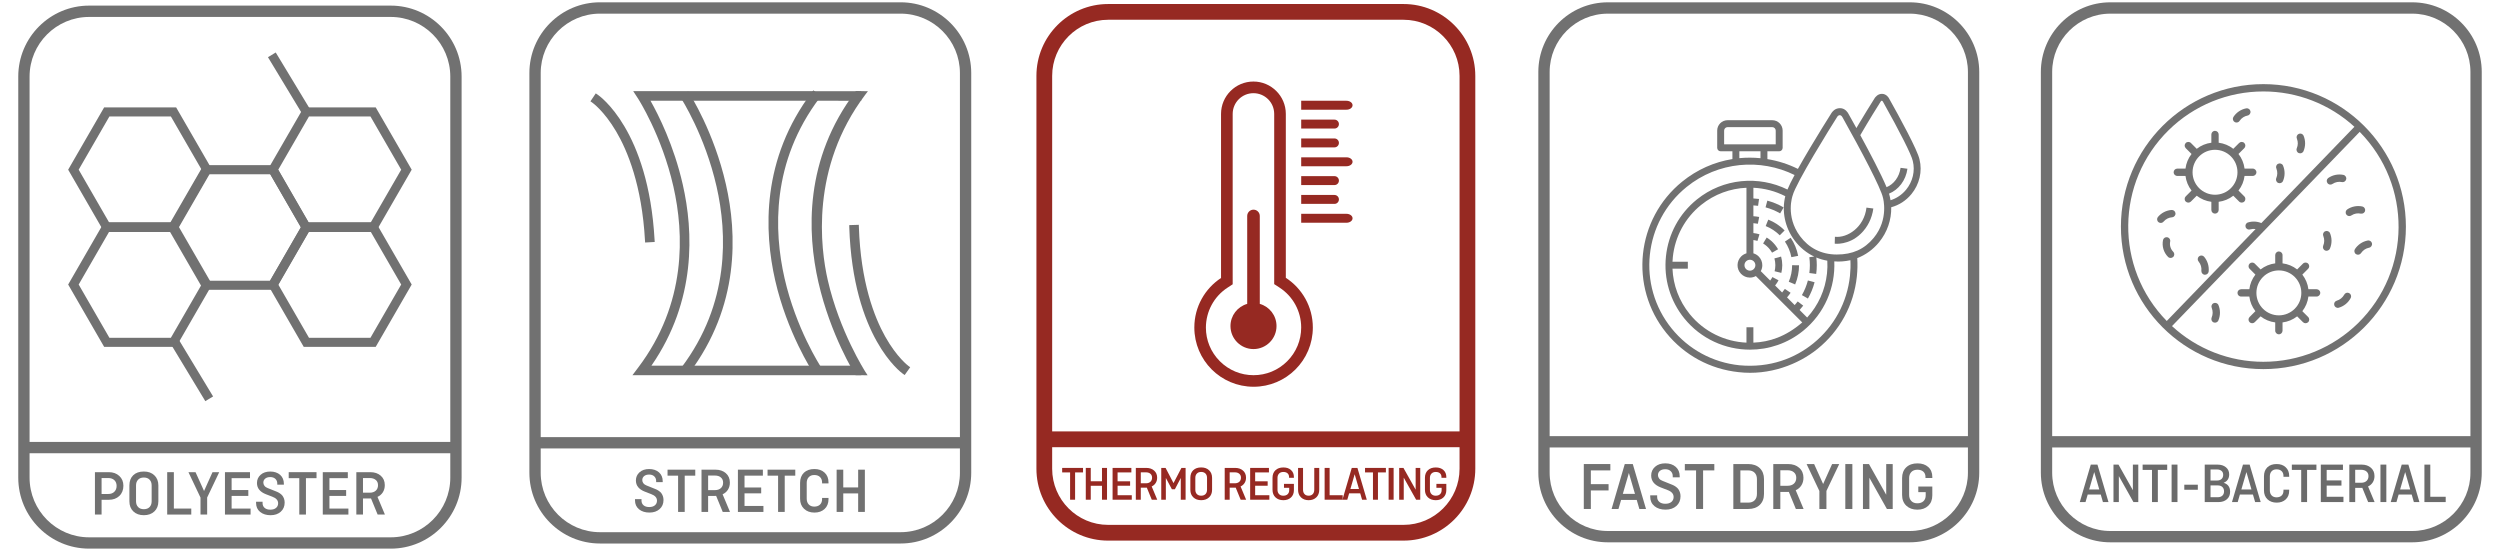 <?xml version="1.0" encoding="UTF-8"?>
<svg xmlns="http://www.w3.org/2000/svg" id="Camada_1" data-name="Camada 1" viewBox="0 0 4900.8 1080">
  <defs>
    <style>
      .cls-1 {
        fill: #962922;
      }

      .cls-2 {
        fill: #717171;
      }

      .cls-3 {
        fill: #6b6b6b;
      }
    </style>
  </defs>
  <path class="cls-2" d="M211.96,441.34h125.49l62.75-108.71-62.75-108.66h-125.49l-62.75,108.66,62.75,108.71ZM342.76,450.51h-136.11l-68.05-117.88,68.05-117.84h136.11l68.05,117.84-68.05,117.88Z"></path>
  <path class="cls-2" d="M214.46,437.01h120.51l60.24-104.38-60.24-104.34h-120.51l-60.24,104.34,60.24,104.38ZM339.95,445.65h-130.47l-65.26-113.03,65.26-112.98h130.47l65.26,112.98-65.26,113.03ZM209.15,446.19h131.13l65.54-113.56-65.54-113.52h-131.13l-65.54,113.52,65.54,113.56ZM345.26,454.83h-141.09l-70.56-122.2,70.56-122.16h141.09l70.56,122.16-70.56,122.2Z"></path>
  <path class="cls-2" d="M603.2,441.34h125.49l62.75-108.71-62.75-108.66h-125.49l-62.75,108.66,62.75,108.71ZM734,450.51h-136.11l-68.05-117.88,68.05-117.84h136.11l68.05,117.84-68.05,117.88Z"></path>
  <path class="cls-2" d="M605.7,437.01h120.51l60.24-104.38-60.24-104.34h-120.51l-60.24,104.34,60.24,104.38ZM731.19,445.65h-130.47l-65.26-113.03,65.26-112.98h130.47l65.26,112.98-65.26,113.03ZM600.39,446.19h131.13l65.54-113.56-65.54-113.52h-131.13l-65.54,113.52,65.54,113.56ZM736.5,454.83h-141.09l-70.56-122.2,70.56-122.16h141.09l70.56,122.16-70.56,122.2Z"></path>
  <path class="cls-2" d="M211.96,666.47h125.49l62.75-108.71-62.75-108.66h-125.49l-62.75,108.66,62.75,108.71ZM342.76,675.65h-136.11l-68.05-117.88,68.05-117.84h136.11l68.05,117.84-68.05,117.88Z"></path>
  <path class="cls-2" d="M214.46,662.15h120.51l60.24-104.38-60.24-104.34h-120.51l-60.24,104.34,60.24,104.38ZM339.95,670.79h-130.47l-65.26-113.03,65.26-112.98h130.47l65.26,112.98-65.26,113.03ZM209.15,671.33h131.13l65.54-113.56-65.54-113.52h-131.13l-65.54,113.52,65.54,113.56ZM345.26,679.97h-141.09l-70.56-122.2,70.56-122.2h141.09l70.56,122.2-70.56,122.2Z"></path>
  <path class="cls-2" d="M603.2,666.47h125.49l62.75-108.71-62.75-108.66h-125.49l-62.75,108.66,62.75,108.71ZM734,675.65h-136.11l-68.05-117.88,68.05-117.84h136.11l68.05,117.84-68.05,117.88Z"></path>
  <path class="cls-2" d="M605.7,662.15h120.51l60.24-104.38-60.24-104.34h-120.51l-60.24,104.34,60.24,104.38ZM731.19,670.79h-130.47l-65.26-113.03,65.26-112.98h130.47l65.26,112.98-65.26,113.03ZM600.39,671.33h131.13l65.54-113.56-65.54-113.52h-131.13l-65.54,113.52,65.54,113.56ZM736.5,679.97h-141.09l-70.56-122.2,70.56-122.2h141.09l70.56,122.2-70.56,122.2Z"></path>
  <path class="cls-2" d="M406.64,554.61h125.49l62.75-108.71-62.75-108.66h-125.49l-62.75,108.66,62.75,108.71ZM537.44,563.79h-136.11l-68.05-117.88,68.05-117.84h136.11l68.05,117.84-68.05,117.88Z"></path>
  <path class="cls-2" d="M409.14,550.29h120.51l60.24-104.38-60.24-104.34h-120.51l-60.24,104.34,60.24,104.38ZM534.63,558.93h-130.47l-65.26-113.03,65.26-112.98h130.47l65.26,112.98-65.26,113.03ZM403.83,559.47h131.13l65.54-113.56-65.54-113.52h-131.13l-65.54,113.52,65.54,113.56ZM539.94,568.11h-141.09l-70.56-122.2,70.56-122.16h141.09l70.56,122.16-70.56,122.2Z"></path>
  <polygon class="cls-2" points="596.62 221.74 531.2 113.57 539.1 108.8 604.48 216.97 596.62 221.74"></polygon>
  <path class="cls-2" d="M537.15,115.02l60.94,100.81.45-.29-60.94-100.81-.45.29ZM595.16,227.68l-69.86-115.58,15.22-9.22,69.91,115.58-15.26,9.22Z"></path>
  <polygon class="cls-2" points="403.95 780.46 338.57 672.29 346.43 667.52 411.81 775.69 403.95 780.46"></polygon>
  <path class="cls-2" d="M344.47,673.73l60.94,100.81.45-.29-60.89-100.81-.49.29ZM402.48,786.39l-69.86-115.58,15.26-9.22,69.86,115.58-15.26,9.22Z"></path>
  <g>
    <path class="cls-2" d="M765.98,1075.49H174.65c-76.58,0-138.86-62.4-138.86-139.11V150.11C35.78,73.4,98.06,11,174.65,11h591.34c76.58,0,138.9,62.4,138.9,139.11v786.28c0,76.7-62.32,139.11-138.9,139.11ZM174.65,33.22c-64.33,0-116.68,52.44-116.68,116.89v786.28c0,64.45,52.36,116.93,116.68,116.93h591.34c64.37,0,116.72-52.48,116.72-116.93V150.11c0-64.45-52.36-116.89-116.72-116.89H174.65Z"></path>
    <path class="cls-2" d="M212.39,937.12h-13.25v31.23h13.25c4.9,0,8.85-1.44,11.77-4.36,2.96-2.92,4.44-6.71,4.44-11.44s-1.48-8.48-4.44-11.27c-2.92-2.76-6.87-4.16-11.77-4.16M186.1,1008.71v-83.11h27.32c8.27,0,15.06,2.47,20.45,7.41,5.35,4.94,8.02,11.36,8.02,19.3s-2.67,14.89-7.98,19.91c-5.31,5.02-12.14,7.53-20.49,7.53h-14.28v28.97h-13.04Z"></path>
    <path class="cls-2" d="M266.67,951.53v31.23c0,4.65,1.36,8.39,4.07,11.23,2.67,2.8,6.42,4.2,11.23,4.2s8.56-1.4,11.27-4.2c2.67-2.84,4.03-6.58,4.03-11.23v-31.23c0-4.65-1.36-8.35-4.03-11.19-2.72-2.84-6.46-4.24-11.27-4.24s-8.56,1.4-11.23,4.24c-2.72,2.84-4.07,6.54-4.07,11.19M310.44,951.53v31.23c0,8.27-2.63,14.89-7.86,19.83-5.23,4.94-12.1,7.36-20.61,7.36s-15.35-2.43-20.53-7.36c-5.18-4.94-7.78-11.56-7.78-19.83v-31.23c0-8.43,2.51-15.06,7.49-19.91,5.02-4.86,11.97-7.28,20.82-7.28s15.39,2.47,20.61,7.41c5.23,4.94,7.86,11.52,7.86,19.79"></path>
  </g>
  <polygon class="cls-2" points="340.81 925.6 340.81 996.94 374.96 996.94 374.96 1008.71 327.76 1008.71 327.76 925.6 340.81 925.6"></polygon>
  <polygon class="cls-2" points="369.39 925.6 383.3 925.6 400 962.51 416.58 925.6 429.75 925.6 406.09 975.3 406.09 1008.71 393.05 1008.71 393.05 975.43 369.39 925.6"></polygon>
  <polygon class="cls-2" points="486.78 972.15 454.03 972.15 454.03 996.96 491.22 996.96 491.22 1008.73 440.99 1008.73 440.99 925.62 490.07 925.62 490.07 937.35 454.03 937.35 454.03 960.63 486.78 960.63 486.78 972.15"></polygon>
  <path class="cls-2" d="M556.48,950.14h-12.92v-2.26c0-3.74-1.23-6.75-3.7-9.13-2.51-2.35-5.84-3.54-10.08-3.54s-7.53,1.03-9.92,3.04c-2.39,1.97-3.62,4.61-3.62,7.9,0,2.22.74,4.28,2.18,6.21,1.48,1.93,3.62,3.42,6.42,4.44l12.47,4.98c2.35.95,4.36,1.77,6.05,2.43,1.65.7,3.5,1.73,5.51,3.09,1.97,1.36,3.58,2.84,4.77,4.36,1.19,1.52,2.22,3.46,3.09,5.8.82,2.3,1.28,4.9,1.28,7.74,0,7.41-2.55,13.37-7.65,17.94-5.1,4.57-11.81,6.83-20.04,6.83s-15.26-2.18-20.49-6.5c-5.27-4.36-7.86-10.2-7.86-17.53v-2.39h12.75v2.88c0,3.83,1.36,6.87,4.07,9.18,2.67,2.35,6.42,3.5,11.11,3.5s8.56-1.15,11.27-3.5c2.72-2.3,4.03-5.31,4.03-9.05,0-5.8-3.79-10.08-11.36-12.88l-12.3-4.73c-11.89-4.57-17.82-11.93-17.82-22.09,0-6.5,2.39-11.85,7.16-16.13,4.73-4.24,11.07-6.38,18.89-6.38s14.48,2.18,19.38,6.5c4.86,4.36,7.32,10.2,7.32,17.53v1.77Z"></path>
  <polygon class="cls-2" points="565.96 937.36 565.96 925.59 620.48 925.59 620.48 937.36 599.74 937.36 599.74 1008.71 586.7 1008.71 586.7 937.36 565.96 937.36"></polygon>
  <polygon class="cls-2" points="678.55 972.15 645.8 972.15 645.8 996.96 682.99 996.96 682.99 1008.73 632.75 1008.73 632.75 925.62 681.84 925.62 681.84 937.35 645.8 937.35 645.8 960.63 678.55 960.63 678.55 972.15"></polygon>
  <g>
    <path class="cls-2" d="M724.86,937.12h-13.29v28.72h13.29c4.94,0,8.89-1.36,11.81-3.99,2.92-2.67,4.36-6.21,4.36-10.7s-1.44-7.69-4.36-10.25c-2.92-2.51-6.87-3.79-11.81-3.79M754.57,1008.71h-14.28l-13-31.64c-.45.08-1.15.12-2.18.12h-13.54v31.52h-13.04v-83.11h27.44c8.35,0,15.18,2.3,20.45,6.95s7.9,10.78,7.9,18.47c0,5.31-1.28,9.96-3.79,13.99-2.55,3.99-6.05,6.99-10.53,9.05l14.57,34.64Z"></path>
    <rect class="cls-2" x="48.16" y="866.31" width="855.04" height="22.18"></rect>
    <path class="cls-2" d="M1765.52,1065.44h-589.33c-76.34,0-138.42-62.2-138.42-138.66V143.22c0-76.48,62.08-138.7,138.42-138.7h589.33c76.34,0,138.42,62.22,138.42,138.7v783.56c0,76.46-62.08,138.66-138.42,138.66ZM1176.19,26.73c-64.09,0-116.24,52.25-116.24,116.48v783.56c0,64.21,52.15,116.48,116.24,116.48h589.33c64.09,0,116.24-52.28,116.24-116.48V143.22c0-64.23-52.15-116.48-116.24-116.48h-589.33Z"></path>
    <path class="cls-2" d="M1299.15,945.17h-12.88v-2.26c0-3.7-1.23-6.75-3.7-9.09-2.47-2.35-5.8-3.54-10.04-3.54s-7.49,1.03-9.87,3.04c-2.39,1.97-3.58,4.61-3.58,7.86,0,2.22.7,4.28,2.14,6.21,1.48,1.89,3.58,3.37,6.42,4.4l12.38,4.98c2.35.95,4.36,1.77,6.05,2.43,1.65.7,3.5,1.69,5.51,3.09,1.97,1.36,3.58,2.8,4.73,4.32,1.19,1.56,2.22,3.46,3.09,5.8.82,2.3,1.28,4.86,1.28,7.69,0,7.41-2.55,13.37-7.65,17.9-5.06,4.53-11.73,6.79-19.96,6.79s-15.22-2.14-20.45-6.46c-5.18-4.36-7.82-10.16-7.82-17.49v-2.39h12.75v2.88c0,3.79,1.32,6.83,4.03,9.18,2.67,2.3,6.38,3.46,11.07,3.46s8.56-1.15,11.23-3.46c2.72-2.35,4.03-5.35,4.03-9.01,0-5.8-3.79-10.08-11.36-12.88l-12.22-4.73c-11.85-4.57-17.77-11.89-17.77-22.01,0-6.46,2.39-11.81,7.12-16.05,4.77-4.24,11.03-6.38,18.84-6.38s14.44,2.18,19.3,6.5c4.9,4.32,7.32,10.12,7.32,17.45v1.77Z"></path>
  </g>
  <polygon class="cls-2" points="1308.6 932.44 1308.6 920.71 1362.95 920.71 1362.95 932.44 1342.25 932.44 1342.25 1003.54 1329.29 1003.54 1329.29 932.44 1308.6 932.44"></polygon>
  <path class="cls-2" d="M1401.4,932.2h-13.25v28.6h13.25c4.94,0,8.89-1.32,11.77-3.95,2.92-2.67,4.36-6.21,4.36-10.66s-1.44-7.69-4.36-10.2c-2.88-2.55-6.83-3.79-11.77-3.79M1431.02,1003.54h-14.24l-12.96-31.52c-.41.08-1.15.12-2.14.12h-13.54v31.39h-12.96v-82.82h27.32c8.35,0,15.14,2.3,20.37,6.91,5.27,4.65,7.9,10.78,7.9,18.43,0,5.27-1.28,9.92-3.79,13.91-2.51,3.99-6.01,6.99-10.45,9.01l14.48,34.56Z"></path>
  <polygon class="cls-2" points="1492.17 967.11 1459.5 967.11 1459.5 991.83 1496.57 991.83 1496.57 1003.56 1446.54 1003.56 1446.54 920.69 1495.46 920.69 1495.46 932.42 1459.5 932.42 1459.5 955.63 1492.17 955.63 1492.17 967.11"></polygon>
  <polygon class="cls-2" points="1504.65 932.44 1504.65 920.71 1559 920.71 1559 932.44 1538.31 932.44 1538.31 1003.54 1525.3 1003.54 1525.3 932.44 1504.65 932.44"></polygon>
  <path class="cls-2" d="M1611.56,976.06h12.59v2.39c0,8.06-2.51,14.48-7.61,19.21-5.1,4.77-11.73,7.16-20,7.16s-15.18-2.47-20.33-7.41c-5.18-4.9-7.78-11.48-7.78-19.71v-31.15c0-8.39,2.51-15.02,7.49-19.87,5.02-4.81,11.89-7.24,20.61-7.24,8.27,0,14.89,2.39,20,7.12,5.1,4.77,7.61,11.15,7.61,19.21v1.89h-12.59v-1.97c0-4.4-1.36-7.9-4.03-10.53-2.67-2.67-6.42-3.99-11.23-3.99s-8.23,1.4-10.9,4.24c-2.63,2.8-3.95,6.54-3.95,11.15v31.15c0,4.61,1.32,8.35,3.95,11.15,2.67,2.8,6.3,4.24,10.9,4.24s8.56-1.36,11.23-3.99c2.67-2.63,4.03-6.17,4.03-10.53v-2.51Z"></path>
  <polygon class="cls-2" points="1695.4 920.71 1695.4 1003.53 1682.27 1003.53 1682.27 967.24 1653.06 967.24 1653.06 1003.53 1640.06 1003.53 1640.06 920.71 1653.06 920.71 1653.06 955.52 1682.27 955.52 1682.27 920.71 1695.4 920.71"></polygon>
  <g>
    <path class="cls-2" d="M1684.03,731.37h-435.89l6.3-8.35c96.07-127.18,90.93-265.02,69.7-358.25-23.04-101.3-69.41-173.18-69.91-173.92l-5.23-8.06,435.03.16v10.41l-416.14-.12c12.75,21.77,47.4,85.79,66.41,169.19,21.27,93.4,26.7,230.49-65.38,358.54h415.11v10.41Z"></path>
    <path class="cls-2" d="M1256.57,727.18h423.26v-2.02h-419.1l4.77-6.67c91.38-127.01,85.62-263.25,64.72-355.12-18.68-82.04-52.34-144.83-65.96-168l-3.7-6.34,419.27.12v-2.02l-423.09-.12,1.03,1.56c.45.7,47.11,72.7,70.48,175.24,21.4,94.1,26.58,233.25-70.44,361.71l-1.23,1.65ZM1688.23,735.57h-448.52l11.4-15.1c95.09-125.86,89.98-262.38,68.96-354.79-22.92-100.6-68.88-171.82-69.33-172.52l-9.5-14.57,447,.16v18.8l-413.1-.12c15.47,27.4,45.84,87.47,63.24,164.09,20.98,91.96,26.95,227.57-61.35,355.25h411.2v18.8Z"></path>
    <path class="cls-2" d="M1347.42,729.3l-8.31-6.3c96.07-127.18,90.93-265.02,69.7-358.25-23.08-101.3-69.45-173.18-69.91-173.88l8.72-5.72c.49.74,47.85,74.18,71.35,177.29,21.72,95.37,26.91,236.46-71.55,366.85"></path>
    <path class="cls-2" d="M1344.95,722.18l1.65,1.23c94.88-128.17,89.61-266.33,68.26-360.02-20.45-89.94-58.8-156.43-68.51-172.36l-1.73,1.11c9.63,15.72,47.85,82,68.26,171.7,21.23,93.28,26.5,230.82-67.93,358.33M1348.25,735.18l-15.02-11.36,2.55-3.33c95.09-125.9,89.94-262.42,68.92-354.79-22.92-100.6-68.84-171.82-69.29-172.52l-2.3-3.54,15.76-10.29,2.3,3.54c1.97,3.04,48.47,75.83,71.88,178.61,21.93,96.28,27.2,238.64-72.29,370.35l-2.51,3.33Z"></path>
    <path class="cls-2" d="M1679.66,731.37c-.49-.74-47.85-76.41-71.35-179.52-21.72-95.37-26.91-238.76,71.55-369.11l13.17.12c-96.07,127.18-95.74,273.45-74.55,366.68,23.08,101.3,74.06,181.12,74.55,181.82h-13.37Z"></path>
    <path class="cls-2" d="M1682,727.18h3.54c-12.55-21.11-51.68-91.18-71.14-176.68-13.99-61.55-34.73-218.85,70.36-363.52l-2.8-.04c-96.53,129.07-91.14,269.09-69.54,364.01,21.19,92.99,62.17,163.84,69.58,176.22M1693.02,735.57h-15.64l-1.23-1.89c-.45-.74-48.14-76.53-71.92-180.87-22.09-97.06-27.48-240.49,72.29-372.61l1.28-1.69,23.58.29-5.02,6.62c-108.5,143.64-87.72,301.84-73.77,363.23,23.04,101.13,73.44,179.64,73.94,180.42l4.24,6.5h-7.74Z"></path>
    <path class="cls-2" d="M1597.56,728.19c-.49-.74-50.4-76.78-73.86-179.56-21.77-95.13-26.95-235.76,71.51-365.74l8.31,6.25c-95.95,126.69-90.89,263.99-69.74,356.85,23,101.05,72.04,175.81,72.5,176.51l-8.72,5.68Z"></path>
    <path class="cls-2" d="M1596.05,188.78c-94.92,127.76-89.61,265.51-68.26,358.91,20.45,89.7,60.98,158.49,71.06,174.66l1.69-1.07c-10.08-16.25-50.48-84.92-70.85-174.37-21.19-92.91-26.37-229.88,67.97-356.89l-1.6-1.23ZM1596.34,733.99l-2.3-3.5c-2.06-3.17-51.1-78.75-74.43-180.91-21.93-95.99-27.2-237.94,72.25-369.19l2.55-3.33,15.02,11.31-2.55,3.33c-95,125.41-89.94,261.35-69,353.35,22.55,99.08,69.91,172.11,71.92,175.15l2.3,3.54-15.76,10.25Z"></path>
    <path class="cls-2" d="M1278.99,470.39l-10.41.58c-6.09-108.54-34.48-177.13-57.19-215.56-24.56-41.56-47.93-57.73-48.18-57.89l5.84-8.64c3.99,2.72,97.93,68.3,109.94,281.51"></path>
    <path class="cls-2" d="M1168.88,196.61c7.49,6.09,26.54,23.49,46.12,56.66,22.67,38.35,50.9,106.32,57.52,213.3l2.02-.12c-11.6-187.95-87.23-257.94-104.47-271.56l-1.19,1.73ZM1264.62,475.41l-.25-4.2c-6.05-107.68-34.11-175.61-56.57-213.67-23.74-40.12-46.04-55.92-46.99-56.57l-3.37-2.35,10.45-15.55,3.5,2.35c4.03,2.72,99.69,69.45,111.79,284.72l.25,4.2-18.8,1.07Z"></path>
    <path class="cls-2" d="M1669.07,445.37l10.41-.33c3.58,108.62,30.32,177.87,52.17,216.83,23.58,42.09,46.58,58.8,46.82,58.96l-6.05,8.52c-3.91-2.76-96.32-70.52-103.36-283.98"></path>
    <path class="cls-2" d="M1673.41,449.42c7.24,188.2,81.22,259.95,98.13,273.94l1.23-1.73c-7.36-6.25-26-24.15-44.81-57.73-21.77-38.84-48.39-107.47-52.54-214.53l-2.02.04ZM1773.44,735.21l-3.42-2.43c-3.99-2.84-98.05-71.72-105.17-287.27l-.12-4.2,18.8-.62.16,4.2c3.54,107.8,29.99,176.39,51.6,214.94,22.92,40.86,45.38,57.44,45.63,57.6l3.37,2.47-10.86,15.31Z"></path>
  </g>
  <rect class="cls-2" x="1045.68" y="856.9" width="852.23" height="22.18"></rect>
  <g>
    <path class="cls-1" d="M2751.47,1059.78h-579.16c-77.51,0-140.59-63.16-140.59-140.83V148.74c0-77.67,63.08-140.85,140.59-140.85h579.16c77.51,0,140.59,63.18,140.59,140.85v770.2c0,77.67-63.08,140.83-140.59,140.83ZM2062.57,876.59v42.35c0,60.63,49.22,109.97,109.73,109.97h579.16c60.51,0,109.73-49.34,109.73-109.97v-42.35h-798.63ZM2062.57,845.73h798.63V148.74c0-60.65-49.22-109.99-109.73-109.99h-579.16c-60.51,0-109.73,49.34-109.73,109.99v696.99Z"></path>
    <path class="cls-1" d="M2406.2,564l10.25-6.71V223.36c0-22.47,18.23-40.69,40.69-40.69,10.82,0,21.07,4.24,28.8,11.89,7.69,7.69,11.89,17.86,11.89,28.8v333.6l10.37,6.75c26.62,17.28,42.54,46.58,42.54,78.38,0,24.89-9.71,48.39-27.36,66.04s-41.06,27.36-66.04,27.36-48.39-9.71-66.04-27.36c-17.65-17.65-27.36-41.06-27.36-66.04.16-31.56,15.84-60.81,42.26-78.09M2457.43,758.17c64.19,0,116.15-51.97,116.15-116.15,0-40.82-21.11-76.74-52.95-97.43V223.36c0-17.53-7.12-33.45-18.64-44.89-11.52-11.52-27.36-18.64-44.85-18.64-35.1,0-63.53,28.43-63.53,63.53v321.59c-31.56,20.78-52.34,56.45-52.34,97.06,0,64.19,51.97,116.15,116.15,116.15"></path>
    <path class="cls-1" d="M2457.24,684.3c24.89,0,45.14-20.24,45.14-45.14,0-20.65-13.87-38.1-32.79-43.45v-172.32c0-3.46-1.36-6.5-3.62-8.76-2.22-2.26-5.31-3.62-8.72-3.62-6.79,0-12.34,5.55-12.34,12.38v172.32c-18.93,5.35-32.79,22.79-32.79,43.45,0,24.89,20.24,45.14,45.14,45.14"></path>
    <path class="cls-1" d="M2651.44,206.29c0-4.86-5.39-8.76-11.97-8.76h-88.71v17.53h88.71c6.58.08,11.97-3.91,11.97-8.76"></path>
    <path class="cls-1" d="M2624.7,243.26c0-4.86-3.91-8.76-8.76-8.76h-65.17v17.53h65.17c4.86,0,8.76-3.91,8.76-8.76"></path>
    <path class="cls-1" d="M2624.7,280.16c0-4.86-3.91-8.76-8.76-8.76h-65.17v17.53h65.17c4.86,0,8.76-3.91,8.76-8.76"></path>
    <path class="cls-1" d="M2651.44,317.13c0-4.86-5.39-8.76-11.97-8.76h-88.71v17.53h88.71c6.58,0,11.97-3.91,11.97-8.76"></path>
    <path class="cls-1" d="M2624.7,354.03c0-4.86-3.91-8.76-8.76-8.76h-65.17v17.53h65.17c4.86,0,8.76-3.91,8.76-8.76"></path>
    <path class="cls-1" d="M2624.7,390.94c0-4.86-3.91-8.76-8.76-8.76h-65.17v17.53h65.17c4.86.08,8.76-3.91,8.76-8.76"></path>
    <path class="cls-1" d="M2651.44,427.9c0-4.86-5.39-8.76-11.97-8.76h-88.71v17.53h88.71c6.58,0,11.97-3.91,11.97-8.76"></path>
  </g>
  <polygon class="cls-1" points="2082.18 917.27 2082.18 926.08 2097.73 926.08 2097.73 979.61 2107.53 979.61 2107.53 926.08 2123.08 926.08 2123.08 917.27 2082.18 917.27"></polygon>
  <polygon class="cls-1" points="2170.12 917.28 2170.12 979.61 2160.24 979.61 2160.24 952.29 2138.23 952.29 2138.23 979.61 2128.48 979.61 2128.48 917.28 2138.23 917.28 2138.23 943.44 2160.24 943.44 2160.24 917.28 2170.12 917.28"></polygon>
  <polygon class="cls-1" points="2181.02 917.27 2181.02 979.61 2218.66 979.61 2218.66 970.8 2190.81 970.8 2190.81 952.2 2215.37 952.2 2215.37 943.52 2190.81 943.52 2190.81 926.08 2217.84 926.08 2217.84 917.27 2181.02 917.27"></polygon>
  <path class="cls-1" d="M2246.28,925.9h-9.96v21.52h9.96c3.74,0,6.71-.99,8.89-2.96,2.18-2.02,3.25-4.69,3.25-8.02s-1.07-5.8-3.25-7.69c-2.18-1.89-5.14-2.84-8.89-2.84M2268.58,979.59h-10.74l-9.71-23.7c-.33.04-.86.08-1.65.08h-10.16v23.62h-9.75v-62.33h20.57c6.25,0,11.36,1.77,15.31,5.23,3.95,3.5,5.92,8.11,5.92,13.87,0,3.99-.95,7.49-2.84,10.45-1.89,3-4.53,5.27-7.86,6.79l10.9,26Z"></path>
  <polygon class="cls-1" points="2297.29 959.11 2285.44 936.93 2285.44 979.6 2276.43 979.6 2276.43 917.27 2284.91 917.27 2300.46 947.01 2315.97 917.27 2324.16 917.27 2324.16 979.6 2314.7 979.6 2314.7 937.02 2303.13 959.11 2297.29 959.11"></polygon>
  <g>
    <path class="cls-1" d="M2343.22,936.72v23.41c0,3.5,1.03,6.3,3.04,8.43,2.02,2.1,4.86,3.17,8.43,3.17s6.42-1.07,8.48-3.17c2.02-2.14,3-4.94,3-8.43v-23.41c0-3.5-.99-6.25-3-8.39-2.06-2.1-4.86-3.17-8.48-3.17s-6.42,1.07-8.43,3.17c-2.02,2.14-3.04,4.9-3.04,8.39M2376.06,936.72v23.41c0,6.21-1.97,11.15-5.88,14.85-3.91,3.7-9.05,5.55-15.47,5.55s-11.52-1.85-15.39-5.55c-3.91-3.7-5.84-8.64-5.84-14.85v-23.41c0-6.34,1.89-11.31,5.64-14.94,3.79-3.62,8.97-5.47,15.59-5.47s11.56,1.85,15.47,5.55c3.91,3.7,5.88,8.64,5.88,14.85"></path>
    <path class="cls-1" d="M2420.53,925.9h-9.96v21.52h9.96c3.74,0,6.71-.99,8.89-2.96,2.18-2.02,3.25-4.69,3.25-8.02s-1.07-5.8-3.25-7.69c-2.18-1.89-5.14-2.84-8.89-2.84M2442.83,979.59h-10.74l-9.71-23.7c-.33.04-.86.08-1.65.08h-10.16v23.62h-9.75v-62.33h20.57c6.25,0,11.36,1.77,15.31,5.23,3.95,3.5,5.92,8.11,5.92,13.87,0,3.99-.95,7.49-2.84,10.45-1.89,3-4.53,5.27-7.86,6.79l10.9,26Z"></path>
  </g>
  <polygon class="cls-1" points="2450.71 917.27 2450.71 979.61 2488.36 979.61 2488.36 970.8 2460.5 970.8 2460.5 952.2 2485.02 952.2 2485.02 943.52 2460.5 943.52 2460.5 926.08 2487.53 926.08 2487.53 917.27 2450.71 917.27"></polygon>
  <g>
    <path class="cls-1" d="M2517.01,956.26v-7.78h19.46v12.22c0,6.09-1.89,10.9-5.72,14.48-3.79,3.58-8.81,5.35-15.06,5.35s-11.44-1.85-15.35-5.55c-3.87-3.7-5.8-8.64-5.8-14.81v-23.45c0-6.25,1.89-11.23,5.72-14.89,3.83-3.66,9.05-5.47,15.59-5.47s11.19,1.69,14.94,5.06c3.79,3.37,5.68,7.98,5.68,13.78v1.44h-9.5v-1.52c0-3.04-.99-5.47-2.92-7.24-1.97-1.81-4.73-2.72-8.27-2.72s-6.42,1.07-8.43,3.17c-2.02,2.14-3.04,4.94-3.04,8.39v23.45c0,3.46,1.03,6.25,3.04,8.39,2.02,2.1,4.81,3.17,8.35,3.17s6.5-.99,8.52-3c2.02-1.97,3.04-4.61,3.04-7.9v-4.57h-10.25Z"></path>
    <path class="cls-1" d="M2576.39,917.28h9.75v42.87c0,6.21-1.89,11.15-5.72,14.85-3.83,3.7-8.85,5.55-15.02,5.55s-11.23-1.85-15.06-5.55c-3.83-3.7-5.72-8.64-5.72-14.85v-42.87h9.75v42.87c0,3.5.99,6.3,2.92,8.39,1.89,2.14,4.61,3.17,8.11,3.17s6.09-1.03,8.06-3.17c1.93-2.1,2.92-4.9,2.92-8.39v-42.87Z"></path>
  </g>
  <polygon class="cls-1" points="2596.68 917.27 2596.68 979.61 2632.07 979.61 2632.07 970.8 2606.48 970.8 2606.48 917.27 2596.68 917.27"></polygon>
  <path class="cls-1" d="M2655.6,929.68l-8.39,28.92h16.83l-8.43-28.92ZM2641.12,979.59h-9.5l18.27-62.33h11.11l18.35,62.33h-9.22l-3.66-12.51h-21.72l-3.62,12.51Z"></path>
  <polygon class="cls-1" points="2675.89 917.27 2675.89 926.08 2691.44 926.08 2691.44 979.61 2701.24 979.61 2701.24 926.08 2716.79 926.08 2716.79 917.27 2675.89 917.27"></polygon>
  <rect class="cls-1" x="2722.16" y="917.26" width="9.79" height="62.33"></rect>
  <polygon class="cls-1" points="2784.13 917.28 2784.13 979.61 2776.06 979.61 2751.79 936.33 2751.79 979.61 2742.86 979.61 2742.86 917.28 2751.21 917.28 2775.12 959.9 2775.12 917.28 2784.13 917.28"></polygon>
  <g>
    <path class="cls-1" d="M2815.81,956.26v-7.78h19.46v12.22c0,6.09-1.93,10.9-5.72,14.48-3.79,3.58-8.8,5.35-15.06,5.35s-11.44-1.85-15.35-5.55c-3.87-3.7-5.8-8.64-5.8-14.81v-23.45c0-6.25,1.89-11.23,5.72-14.89,3.83-3.66,9.01-5.47,15.59-5.47,6.21,0,11.19,1.69,14.94,5.06,3.79,3.37,5.68,7.98,5.68,13.78v1.44h-9.5v-1.52c0-3.04-.99-5.47-2.92-7.24-1.97-1.81-4.73-2.72-8.27-2.72s-6.42,1.07-8.43,3.17c-2.02,2.14-3.04,4.94-3.04,8.39v23.45c0,3.46,1.03,6.25,3.04,8.39,2.02,2.1,4.81,3.17,8.35,3.17s6.5-.99,8.52-3c2.02-1.97,3.04-4.61,3.04-7.9v-4.57h-10.25Z"></path>
    <path class="cls-2" d="M3743.65,1063.11h-591.74c-75.18,0-136.29-61.24-136.29-136.49V141.05c0-75.28,61.11-136.51,136.29-136.51h591.74c75.18,0,136.29,61.24,136.29,136.51v785.57c0,75.26-61.11,136.49-136.29,136.49ZM3037.8,877.2v49.42c0,63,51.19,114.31,114.11,114.31h591.74c62.92,0,114.11-51.31,114.11-114.31v-49.42h-819.97ZM3037.8,855.02h819.97V141.05c0-63.02-51.19-114.29-114.11-114.29h-591.74c-62.92,0-114.11,51.27-114.11,114.29v713.97Z"></path>
  </g>
  <polygon class="cls-2" points="3153.31 961.43 3118.58 961.43 3118.58 997.76 3104.75 997.76 3104.75 909.67 3156.8 909.67 3156.8 922.14 3118.58 922.14 3118.58 949.09 3153.31 949.09 3153.31 961.43"></polygon>
  <path class="cls-2" d="M3193.13,927.2l-11.85,40.94h23.78l-11.93-40.94ZM3172.68,997.77h-13.45l25.84-88.09h15.72l25.92,88.09h-13.04l-5.14-17.69h-30.69l-5.14,17.69Z"></path>
  <path class="cls-2" d="M3292.76,935.68h-13.66v-2.43c0-3.91-1.36-7.12-3.99-9.63-2.63-2.51-6.17-3.79-10.66-3.79s-7.94,1.07-10.49,3.21c-2.55,2.14-3.83,4.94-3.83,8.39,0,2.35.74,4.53,2.3,6.58,1.52,2.06,3.79,3.62,6.79,4.69l13.21,5.31c2.47,1.03,4.61,1.89,6.42,2.59,1.77.7,3.7,1.81,5.84,3.25,2.1,1.44,3.79,3,5.06,4.61,1.28,1.65,2.35,3.7,3.25,6.17.91,2.47,1.36,5.18,1.36,8.19,0,7.86-2.72,14.2-8.11,19.05-5.43,4.81-12.51,7.2-21.27,7.2s-16.17-2.26-21.72-6.87c-5.51-4.61-8.31-10.82-8.31-18.6v-2.55h13.58v3.09c0,4.03,1.4,7.28,4.28,9.75,2.84,2.43,6.79,3.66,11.81,3.66s9.05-1.23,11.93-3.66c2.84-2.47,4.28-5.68,4.28-9.59,0-6.17-4.03-10.74-12.06-13.7l-13.04-5.02c-12.59-4.86-18.89-12.63-18.89-23.41,0-6.87,2.51-12.59,7.57-17.08,5.06-4.53,11.73-6.79,20.04-6.79s15.35,2.3,20.53,6.91c5.18,4.61,7.78,10.78,7.78,18.56v1.89Z"></path>
  <polygon class="cls-2" points="3302.81 922.14 3302.81 909.67 3360.62 909.67 3360.62 922.14 3338.61 922.14 3338.61 997.76 3324.83 997.76 3324.83 922.14 3302.81 922.14"></polygon>
  <g>
    <path class="cls-2" d="M3427.13,922.13h-15.43v63.16h15.43c5.35,0,9.55-1.52,12.55-4.61,2.96-3.09,4.48-7.24,4.48-12.43v-29.09c0-5.18-1.52-9.3-4.48-12.38-3-3.09-7.2-4.65-12.55-4.65M3427.13,909.67c9.46,0,16.99,2.67,22.55,7.98,5.51,5.31,8.31,12.51,8.31,21.52v29.09c0,9.05-2.8,16.21-8.31,21.52-5.55,5.35-13.08,7.98-22.55,7.98h-29.25v-88.09h29.25Z"></path>
    <path class="cls-2" d="M3504.08,921.85h-14.07v30.45h14.07c5.27,0,9.46-1.4,12.55-4.2,3.09-2.84,4.61-6.62,4.61-11.36s-1.52-8.19-4.61-10.86c-3.09-2.67-7.28-4.03-12.55-4.03M3535.6,997.77h-15.14l-13.78-33.53c-.45.08-1.23.16-2.3.16h-14.36v33.37h-13.82v-88.09h29.13c8.85,0,16.05,2.47,21.64,7.36,5.6,4.94,8.39,11.44,8.39,19.59,0,5.64-1.36,10.57-4.03,14.81-2.67,4.24-6.42,7.45-11.15,9.59l15.43,36.74Z"></path>
  </g>
  <polygon class="cls-2" points="3541.5 909.67 3556.27 909.67 3573.92 948.8 3591.53 909.67 3605.48 909.67 3580.38 962.37 3580.38 997.76 3566.56 997.76 3566.56 962.5 3541.5 909.67"></polygon>
  <rect class="cls-2" x="3617.4" y="909.69" width="13.82" height="88.09"></rect>
  <polygon class="cls-2" points="3710.32 909.67 3710.32 997.76 3698.93 997.76 3664.61 936.62 3664.61 997.76 3651.98 997.76 3651.98 909.67 3663.75 909.67 3697.57 969.9 3697.57 909.67 3710.32 909.67"></polygon>
  <g>
    <path class="cls-2" d="M3760.47,964.79v-10.99h27.48v17.28c0,8.6-2.67,15.39-8.02,20.45-5.39,5.06-12.47,7.57-21.35,7.57s-16.13-2.59-21.64-7.82c-5.51-5.27-8.23-12.22-8.23-20.98v-33.12c0-8.85,2.67-15.88,8.11-21.07,5.39-5.18,12.75-7.78,22.05-7.78,8.76,0,15.8,2.39,21.11,7.16,5.31,4.77,7.98,11.31,7.98,19.5v2.02h-13.41v-2.14c0-4.28-1.36-7.69-4.16-10.25-2.76-2.55-6.67-3.83-11.64-3.83s-9.09,1.48-11.93,4.48c-2.88,3-4.32,6.95-4.32,11.89v33.12c0,4.9,1.44,8.85,4.32,11.85,2.84,3,6.79,4.48,11.77,4.48s9.22-1.4,12.1-4.24c2.84-2.8,4.28-6.54,4.28-11.19v-6.42h-14.48Z"></path>
    <path class="cls-2" d="M3496.48,406.61c-9.96-5.8-20.7-10.29-31.93-13.29l-3.5,13.13c10.04,2.72,19.67,6.71,28.6,11.89l6.83-11.73Z"></path>
    <path class="cls-2" d="M3532.31,578.51l11.77,6.75c5.76-10,10.16-20.78,13.08-31.97l-13.12-3.46c-2.63,10.08-6.58,19.71-11.73,28.68"></path>
    <path class="cls-2" d="M3506.54,552.31l12.51,5.31c5.06-11.97,7.65-24.65,7.65-37.65l-13.58-.04c0,11.23-2.22,22.09-6.58,32.38"></path>
    <path class="cls-2" d="M3461.31,443.14c10.37,4.16,19.67,10.25,27.57,18.14l9.59-9.59c-9.22-9.22-20-16.33-32.09-21.15l-5.06,12.59Z"></path>
    <path class="cls-2" d="M3524.97,501.51c-2.47-12.8-7.41-24.73-14.69-35.51l-11.27,7.57c6.25,9.26,10.53,19.54,12.63,30.49l13.33-2.55Z"></path>
    <path class="cls-2" d="M3478.43,506.55c1.19,4.32,1.81,8.76,1.81,13.29,0,3.99-.49,7.98-1.44,11.89l13.21,3.21c1.19-4.94,1.81-10.04,1.81-15.1,0-5.72-.78-11.4-2.3-16.91l-13.08,3.62Z"></path>
    <path class="cls-2" d="M3479.72,480c-4.65-5.72-10.16-10.57-16.46-14.36l-6.99,11.64c4.9,2.96,9.26,6.75,12.88,11.27,1.73,2.1,3.29,4.4,4.65,6.75l11.81-6.71c-1.73-3-3.7-5.88-5.88-8.6"></path>
    <path class="cls-2" d="M3736.53,371.87c-8.23,10-18.8,17.03-30.45,20.65-.41-2.55-.91-5.06-1.52-7.53-.33-1.56-.82-3.33-1.48-5.39,18.6-7.49,33.08-26,36.08-48.84l-13.45-1.77c-2.35,17.77-13.37,32.22-27.44,37.94-10.74-25.67-32.63-67.27-51.51-101.96,16.05-27.73,34.97-58.06,40.03-66,.91-1.65,2.59-2.47,4.16,0,33.9,60.36,56.37,105,58.67,116.48.04.08.04.21.08.29,4.81,19.3-.12,40.24-13.17,56.12M3673,466.38c-18.19,22.05-41.23,32.55-72.25,32.55s-55.22-13.21-72.25-36.13c-28.97-39.21-14.4-79.25-14.4-79.33,6.13-24.28,74.35-133.93,87.23-154.09.33-.53,1.98-3.74,5.47-3.54,3.09.04,4.94,3.87,5.1,4.16,36,64.15,75.58,139.03,79.37,157.83,0,.08,12.01,41.93-18.27,78.55M3430.41,509.21h.16c2.88.04,5.51,1.19,7.53,3.25,1.97,2.06,3.04,4.77,3,7.61-.08,2.88-1.23,5.51-3.29,7.53-2.06,1.97-4.81,3.04-7.61,3-2.84-.08-5.51-1.23-7.49-3.29-1.98-2.06-3.04-4.77-3-7.61.04-2.84,1.19-5.51,3.25-7.49,2.02-1.93,4.65-3,7.45-3M3423.62,641.61v30.08c-41.97-1.89-82.99-21.03-111.42-56.2-20.7-25.55-32.26-56.45-33.62-88.79h30.12v-13.58h-30.08c.12-3.04.33-6.13.66-9.18,4.28-40.45,23.99-76.74,55.5-102.25,26.25-21.23,57.44-32.26,88.83-33.62v128.5c-3.74,1.11-7.2,3.09-10.08,5.84-4.65,4.53-7.28,10.57-7.41,17.03-.12,6.46,2.3,12.63,6.79,17.28,4.53,4.69,10.57,7.32,17.03,7.41.16.04.29.04.45.04,4.16,0,8.11-1.07,11.64-3l90.93,90.89c-32.83,28.27-64.43,38.26-95.79,39.62v-30.08h-13.58ZM3547.92,519.78c0,5.14-.33,10.33-1.03,15.43l13.45,1.77c.78-5.68,1.15-11.48,1.15-17.2,0-5.02-.33-10.04-.86-14.98,6.87,2.88,14.07,4.94,21.48,6.21.49,8.19.29,16.5-.58,24.85-3.5,32.75-17.12,62.83-38.92,86.61l-14.81-14.81c2.47-2.76,4.85-5.6,7.08-8.52l-10.78-8.23c-1.89,2.47-3.87,4.86-5.92,7.16l-15.02-15.06c2.51-2.88,4.86-5.92,6.99-9.05l-11.23-7.61c-1.65,2.43-3.46,4.77-5.39,7.04l-13.74-13.7c2.55-3.17,4.81-6.58,6.71-10.2l-12.01-6.34c-1.28,2.43-2.72,4.69-4.36,6.83l-18.43-18.43c1.89-3.37,2.92-7.24,3-11.23.08-6.46-2.3-12.59-6.83-17.28-2.96-3.09-6.67-5.27-10.66-6.42v-26.04c2.67.37,5.35.91,7.94,1.73l3.99-13c-3.91-1.19-7.9-1.97-11.93-2.43v-19.38c2.96.25,5.88.62,8.8,1.15l2.55-13.33c-3.74-.7-7.53-1.15-11.36-1.44v-21.23c3.09.16,6.17.45,9.22.86l1.85-13.45c-3.66-.49-7.36-.82-11.07-1.03v-20.94c21.64.99,43,6.54,62.54,16.54-7.28,29.34-.74,61.26,17.9,86.28,10.45,14.11,23.78,24.98,38.8,32.05l-9.55,1.28c.66,5.1,1.03,10.37,1.03,15.55M3627.41,510.07c.49,10.08.21,20.28-.86,30.53-5.55,52.5-31.15,99.61-72.04,132.69-35.38,28.64-84.22,48.43-144.83,42.75-52.46-5.55-99.57-31.15-132.69-72.04-68.42-84.59-55.26-209.1,29.34-277.52,61.72-49.95,144.67-56.41,211.61-23.41-6.42,11.93-11.07,21.44-13.95,28.47-56.2-27.73-125.9-22.34-177.71,19.59-34.36,27.81-55.83,67.35-60.48,111.38-4.65,44.03,8.11,87.19,35.88,121.54,32.67,40.4,80.56,61.39,128.91,61.39,36.58,0,73.4-12.06,103.97-36.78,42.46-34.36,63.45-85.5,61.22-136.27,10.24.91,20.82.04,31.64-2.3M3451.11,296.57v13.54c-13.91-1.36-27.77-1.4-41.43-.08v-13.45h41.43ZM3379.84,282.99v-26.99c0-3.74,3.04-6.79,6.79-6.79h87.56c3.74,0,6.79,3.04,6.79,6.79v26.99h-101.13ZM3762.9,312.62c-3.79-18.23-39.25-83.15-60.11-120.27,0,0-4.57-8.48-13.66-8.39-8.06,0-12.92,6.5-14.03,8.19-6.46,9.92-25.06,40.53-30.08,48.96-2.1,3.5-4.03,6.79-5.88,9.96-6.05-10.99-11.56-20.86-15.92-28.6-.49-.91-5.6-10.45-16.21-10.45s-15.68,7.9-16.79,9.63c-7.04,10.74-29.54,47.52-41.15,66.98-9.63,16.13-17.82,30.28-24.6,42.46-18.64-9.26-38.76-15.76-59.78-19.17v-15.35h23.08c3.74,0,6.79-3.04,6.79-6.79v-33.78c0-11.23-9.13-20.37-20.37-20.37h-87.56c-11.23,0-20.37,9.13-20.37,20.37v33.78c0,3.74,3.04,6.79,6.79,6.79h23.04v15.22c-35.71,5.8-69.49,20.78-98.34,44.15-90.4,73.11-104.47,206.18-31.31,296.57,35.38,43.74,85.75,71.1,141.83,77.02,60.32,6.95,116.93-15.06,154.79-45.67,43.7-35.38,71.06-85.75,76.98-141.83,1.28-12.1,1.52-24.15.78-36.04,16.25-6.25,30.94-16.79,42.63-31.02,16.17-19.63,24.52-44.23,23.95-68.71,15.22-4.07,29.05-12.92,39.62-25.8,15.72-19.09,21.64-44.48,15.88-67.85"></path>
    <path class="cls-2" d="M3597.02,464.13l-.37,13.58s27.32,3.58,51.18-19.59c12.8-12.34,21.89-29.62,24.48-49.37l-13.45-1.77c-4.44,38.43-37.36,60.07-61.84,57.15"></path>
    <path class="cls-2" d="M4728.72,1063.11h-591.7c-75.18,0-136.29-61.24-136.29-136.49V141.05c0-75.28,61.11-136.51,136.29-136.51h591.7c75.18,0,136.29,61.24,136.29,136.51v785.57c0,75.26-61.11,136.49-136.29,136.49ZM4022.91,877.2v49.42c0,63,51.19,114.31,114.11,114.31h591.7c62.92,0,114.11-51.31,114.11-114.31v-49.42h-819.93ZM4022.91,855.02h819.93V141.05c0-63.02-51.19-114.29-114.11-114.29h-591.7c-62.92,0-114.11,51.27-114.11,114.29v713.97Z"></path>
    <path class="cls-2" d="M4437.01,709.23c-66.41.04-130.39-24.93-179.19-69.99l367.92-380.76c102.7,104.14,101.5,271.8-2.63,374.5-49.58,48.88-116.44,76.28-186.1,76.24M4437.01,179.28c66.04-.04,129.69,24.65,178.4,69.25l-182.44,188.77c-8.43-3.5-17.86-3.91-26.58-1.11-3.7,1.4-5.55,5.55-4.16,9.26,1.4,3.7,5.55,5.55,9.26,4.16h.04c3.33-.95,6.79-1.15,10.16-.62l-174.17,180.26c-102.25-104.55-100.43-272.22,4.11-374.46,49.54-48.47,116.07-75.54,185.36-75.5M4437.01,164.92c-154.25,0-279.33,125.08-279.33,279.33s125.08,279.33,279.33,279.33,279.33-125.08,279.33-279.33c-.16-154.21-125.12-279.17-279.33-279.33"></path>
    <path class="cls-2" d="M4342.15,293.65c24.32,0,44.03,19.71,44.03,44.07s-19.71,44.03-44.03,44.03-44.03-19.71-44.03-44.03,19.71-44.03,44.03-44.07M4268.17,344.87h16.09c1.28,10.45,5.39,20.37,11.89,28.68l-11.4,11.4c-2.8,2.76-2.84,7.32-.04,10.12,2.8,2.84,7.32,2.84,10.16.04l.04-.04,11.4-11.4c8.27,6.5,18.19,10.62,28.64,11.93v16.05c.04,3.99,3.29,7.16,7.24,7.12,3.91-.04,7.08-3.21,7.12-7.12v-16.05c10.45-1.32,20.37-5.43,28.68-11.93l11.4,11.4c2.76,2.84,7.32,2.84,10.12.04,2.84-2.76,2.84-7.32.08-10.12t-.08-.08l-11.36-11.36c6.5-8.31,10.62-18.23,11.89-28.68h16.09c3.95,0,7.16-3.21,7.16-7.16s-3.21-7.2-7.16-7.2h-16.09c-1.28-10.45-5.39-20.37-11.89-28.68l11.36-11.36c2.8-2.84,2.8-7.36,0-10.16-2.8-2.8-7.32-2.8-10.12,0l-11.4,11.4c-8.31-6.5-18.23-10.62-28.68-11.93v-16.05c.04-3.95-3.13-7.2-7.12-7.24-3.95-.04-7.2,3.13-7.24,7.12v16.17c-10.45,1.32-20.37,5.43-28.64,11.93l-11.4-11.4c-2.8-2.8-7.36-2.8-10.16,0-2.8,2.8-2.8,7.32,0,10.16l11.4,11.36c-6.5,8.31-10.62,18.23-11.89,28.68h-16.09c-3.95,0-7.16,3.21-7.16,7.2s3.21,7.16,7.16,7.16"></path>
    <path class="cls-2" d="M4467.31,618.2c-24.32,0-44.03-19.75-44.03-44.07s19.71-44.03,44.03-44.03,44.03,19.71,44.03,44.03-19.71,44.03-44.03,44.07M4541.29,566.98h-16.09c-1.28-10.45-5.39-20.37-11.89-28.68l11.4-11.4c2.8-2.8,2.8-7.32,0-10.12-2.8-2.8-7.36-2.8-10.16,0l-11.4,11.4c-8.27-6.5-18.19-10.62-28.64-11.93v-16.05c.04-3.99-3.17-7.2-7.12-7.24-3.95-.04-7.2,3.13-7.24,7.08v16.21c-10.45,1.32-20.37,5.43-28.68,11.93l-11.4-11.4c-2.8-2.8-7.32-2.8-10.12,0-2.8,2.8-2.8,7.32,0,10.12l11.36,11.4c-6.46,8.31-10.62,18.23-11.89,28.68h-16.09c-3.95,0-7.16,3.21-7.16,7.2s3.21,7.16,7.16,7.16h16.09c1.28,10.45,5.43,20.37,11.89,28.64l-11.36,11.4c-2.84,2.8-2.84,7.32-.08,10.16,2.8,2.8,7.32,2.84,10.16.04l.04-.04,11.4-11.4c8.31,6.5,18.23,10.62,28.68,11.89v16.09c-.04,3.95,3.13,7.2,7.12,7.24,3.95.04,7.2-3.13,7.24-7.12v-16.17c10.45-1.32,20.37-5.43,28.64-11.93l11.4,11.4c2.8,2.8,7.32,2.84,10.16.04,2.8-2.76,2.84-7.32.04-10.12,0-.04-.04-.04-.04-.08l-11.4-11.36c6.5-8.31,10.62-18.23,11.89-28.68h16.09c3.95,0,7.16-3.25,7.16-7.2s-3.21-7.16-7.16-7.16Z"></path>
    <path class="cls-2" d="M4254.19,473.83c.95-3.87-1.44-7.74-5.27-8.68-3.87-.95-7.74,1.44-8.68,5.27-2.51,12.06,1.19,24.56,9.87,33.25,2.84,2.8,7.41,2.72,10.16-.12,2.76-2.8,2.72-7.36-.12-10.12-5.1-5.14-7.32-12.47-5.97-19.59"></path>
    <path class="cls-2" d="M4310.45,502.83c-2.84,2.72-3,7.2-.33,10.12,4.07,4.98,5.97,11.44,5.27,17.82-.33,3.95,2.55,7.45,6.5,7.82h.66c3.7,0,6.79-2.84,7.16-6.5,1.03-10.53-2.3-21.03-9.18-29.05-2.76-2.8-7.24-2.92-10.08-.21"></path>
    <path class="cls-2" d="M4241.51,434.18c4.24-4.86,10.25-7.86,16.66-8.27,3.95-.37,6.83-3.87,6.46-7.82-.37-3.91-3.79-6.79-7.69-6.5-10.53.82-20.28,5.88-26.99,14.07-2.3,3.21-1.6,7.65,1.6,10,1.23.86,2.72,1.36,4.2,1.36,2.26,0,4.4-1.07,5.76-2.84"></path>
    <path class="cls-2" d="M4506.29,300.06c3.66,1.52,7.86-.21,9.38-3.87,4.11-9.75,4.11-20.74-.04-30.45-1.77-3.5-6.05-4.94-9.55-3.21-3.54,1.73-5.02,5.97-3.37,9.55,2.39,6.01,2.26,12.67-.29,18.6-1.52,3.66.21,7.86,3.87,9.38"></path>
    <path class="cls-2" d="M4557.79,453.48c-3.54,1.77-4.98,6.09-3.21,9.63,2.3,5.97,2.18,12.63-.37,18.52-1.52,3.66.16,7.86,3.83,9.42,3.62,1.56,7.86-.16,9.38-3.83.04,0,.04-.04.04-.08,4.16-9.71,4.11-20.74-.04-30.45-1.77-3.54-6.09-4.98-9.63-3.21"></path>
    <path class="cls-2" d="M4339.08,594.44c-3.54,1.77-4.98,6.09-3.21,9.63,2.3,5.97,2.18,12.63-.37,18.52-1.52,3.66.16,7.86,3.83,9.42,3.62,1.52,7.86-.16,9.38-3.83.04,0,.04-.04.04-.08,4.16-9.71,4.11-20.74-.04-30.45-1.77-3.54-6.09-4.98-9.63-3.21"></path>
    <path class="cls-2" d="M4628.03,418.81c3.91.7,7.65-1.89,8.35-5.76.7-3.83-1.77-7.49-5.55-8.31-10.33-2.14-21.11,0-29.83,6.01-3.13,2.43-3.66,6.91-1.23,10.04,1.36,1.77,3.46,2.76,5.68,2.76,1.52,0,3.04-.49,4.28-1.4,5.43-3.5,12.01-4.73,18.31-3.33"></path>
    <path class="cls-2" d="M4604.79,574.43c-3.58-1.65-7.82-.08-9.5,3.46-3.13,5.64-8.39,9.79-14.57,11.56-3.83,1.15-5.97,5.14-4.81,8.93,1.15,3.79,5.14,5.97,8.93,4.81,10.16-2.96,18.64-9.96,23.49-19.34,1.6-3.58.04-7.78-3.54-9.42"></path>
    <path class="cls-2" d="M4466.06,358.62c3.66,1.52,7.86-.21,9.38-3.87,4.16-9.75,4.11-20.74-.08-30.45-1.73-3.54-6.05-4.98-9.59-3.21-3.54,1.73-4.98,6.01-3.25,9.55,2.35,6.01,2.26,12.67-.33,18.6-1.52,3.66.21,7.86,3.87,9.38"></path>
    <path class="cls-2" d="M4590.96,356.91c3.91.74,7.65-1.81,8.39-5.72.74-3.87-1.81-7.65-5.72-8.39-10.37-2.06-21.11.21-29.79,6.3-3.09,2.47-3.58,6.95-1.11,10.08,1.36,1.69,3.42,2.72,5.6,2.67,1.56,0,3.13-.49,4.36-1.44,5.39-3.54,11.97-4.81,18.27-3.5"></path>
    <path class="cls-2" d="M4380.72,239.24c1.07.62,2.3.95,3.54.95,2.59,0,4.94-1.32,6.25-3.54,3.62-5.31,9.22-8.97,15.55-10.16,3.87-.82,6.34-4.65,5.51-8.52-.78-3.83-4.53-6.3-8.39-5.55-10.37,2.02-19.46,8.23-25.14,17.12-1.93,3.42-.74,7.78,2.67,9.71"></path>
    <path class="cls-2" d="M4649.86,477.09c-.78-3.87-4.57-6.38-8.48-5.6-10.37,2.06-19.46,8.23-25.14,17.12-1.97,3.46-.82,7.82,2.63,9.79,3.42,1.97,7.82.82,9.79-2.63.04-.04.04-.08.08-.08,3.62-5.31,9.22-8.93,15.51-10.12,3.87-.78,6.38-4.61,5.6-8.48"></path>
  </g>
  <path class="cls-3" d="M4105.35,925.39l-9.92,34.15h19.83l-9.92-34.15ZM4088.27,984.23h-11.23l21.56-73.44h13.08l21.64,73.44h-10.9l-4.28-14.77h-25.59l-4.28,14.77Z"></path>
  <polygon class="cls-3" points="4191.73 910.79 4191.73 984.23 4182.23 984.23 4153.63 933.26 4153.63 984.23 4143.1 984.23 4143.1 910.79 4152.93 910.79 4181.12 960.99 4181.12 910.79 4191.73 910.79"></polygon>
  <polygon class="cls-3" points="4200.23 921.18 4200.23 910.77 4248.41 910.77 4248.41 921.18 4230.06 921.18 4230.06 984.21 4218.58 984.21 4218.58 921.18 4200.23 921.18"></polygon>
  <rect class="cls-3" x="4257.04" y="910.76" width="11.52" height="73.44"></rect>
  <rect class="cls-3" x="4281.93" y="950.17" width="26.5" height="9.92"></rect>
  <path class="cls-3" d="M4347.67,951.6h-14.32v23.12h14.07c3.91,0,6.91-1.03,9.13-3.09,2.18-2.02,3.29-4.86,3.29-8.43s-1.07-6.42-3.25-8.48c-2.14-2.1-5.14-3.13-8.93-3.13M4345.86,920.29h-12.51v21.68h12.88c3.62,0,6.54-.99,8.68-2.96,2.18-1.97,3.25-4.69,3.25-8.11s-1.07-5.97-3.29-7.82c-2.18-1.85-5.18-2.8-9.01-2.8M4321.96,984.23v-73.44h25.26c6.71,0,12.18,1.77,16.38,5.27,4.2,3.5,6.3,8.11,6.3,13.87,0,8.02-3.54,13.5-10.7,16.42v.12c8.35,2.59,12.51,8.43,12.51,17.53,0,6.13-2.1,11.03-6.25,14.69-4.2,3.7-9.63,5.55-16.33,5.55h-27.16Z"></path>
  <path class="cls-3" d="M4403.69,925.39l-9.92,34.15h19.83l-9.92-34.15ZM4386.62,984.23h-11.23l21.56-73.44h13.08l21.64,73.44h-10.9l-4.28-14.77h-25.59l-4.28,14.77Z"></path>
  <path class="cls-3" d="M4476.33,959.86h11.19v2.14c0,7.16-2.26,12.84-6.79,17.03-4.48,4.2-10.41,6.3-17.69,6.3s-13.5-2.18-18.06-6.54-6.87-10.16-6.87-17.49v-27.61c0-7.45,2.22-13.29,6.62-17.61,4.44-4.28,10.53-6.42,18.31-6.42,7.28,0,13.21,2.1,17.69,6.34,4.53,4.2,6.79,9.87,6.79,17.03v1.69h-11.19v-1.81c0-3.87-1.19-6.99-3.58-9.34-2.39-2.35-5.72-3.5-9.96-3.5s-7.32,1.23-9.67,3.74c-2.35,2.51-3.5,5.8-3.5,9.87v27.61c0,4.11,1.15,7.41,3.5,9.92,2.35,2.47,5.6,3.74,9.67,3.74s7.57-1.19,9.96-3.54c2.39-2.35,3.58-5.47,3.58-9.34v-2.22Z"></path>
  <polygon class="cls-3" points="4492.74 921.18 4492.74 910.77 4540.93 910.77 4540.93 921.18 4522.62 921.18 4522.62 984.21 4511.1 984.21 4511.1 921.18 4492.74 921.18"></polygon>
  <polygon class="cls-3" points="4590.01 951.92 4561.04 951.92 4561.04 973.81 4593.92 973.81 4593.92 984.22 4549.52 984.22 4549.52 910.78 4592.93 910.78 4592.93 921.19 4561.04 921.19 4561.04 941.76 4590.01 941.76 4590.01 951.92"></polygon>
  <path class="cls-3" d="M4628.7,920.95h-11.77v25.39h11.77c4.36,0,7.86-1.15,10.45-3.54,2.55-2.35,3.83-5.47,3.83-9.42s-1.28-6.83-3.83-9.05c-2.59-2.22-6.09-3.37-10.45-3.37M4654.95,984.23h-12.63l-11.48-27.94c-.37.08-1.03.08-1.89.08h-12.01v27.86h-11.52v-73.44h24.28c7.36,0,13.37,2.06,18.06,6.17,4.65,4.07,6.99,9.5,6.99,16.29,0,4.69-1.15,8.81-3.37,12.34-2.22,3.54-5.31,6.21-9.26,8.02l12.84,30.61Z"></path>
  <rect class="cls-3" x="4666.47" y="910.76" width="11.52" height="73.44"></rect>
  <path class="cls-3" d="M4714.88,925.39l-9.92,34.15h19.83l-9.92-34.15ZM4697.81,984.23h-11.23l21.56-73.44h13.08l21.64,73.44h-10.9l-4.28-14.77h-25.59l-4.28,14.77Z"></path>
  <polygon class="cls-3" points="4764.15 910.79 4764.15 973.82 4794.35 973.82 4794.35 984.23 4752.63 984.23 4752.63 910.79 4764.15 910.79"></polygon>
</svg>
